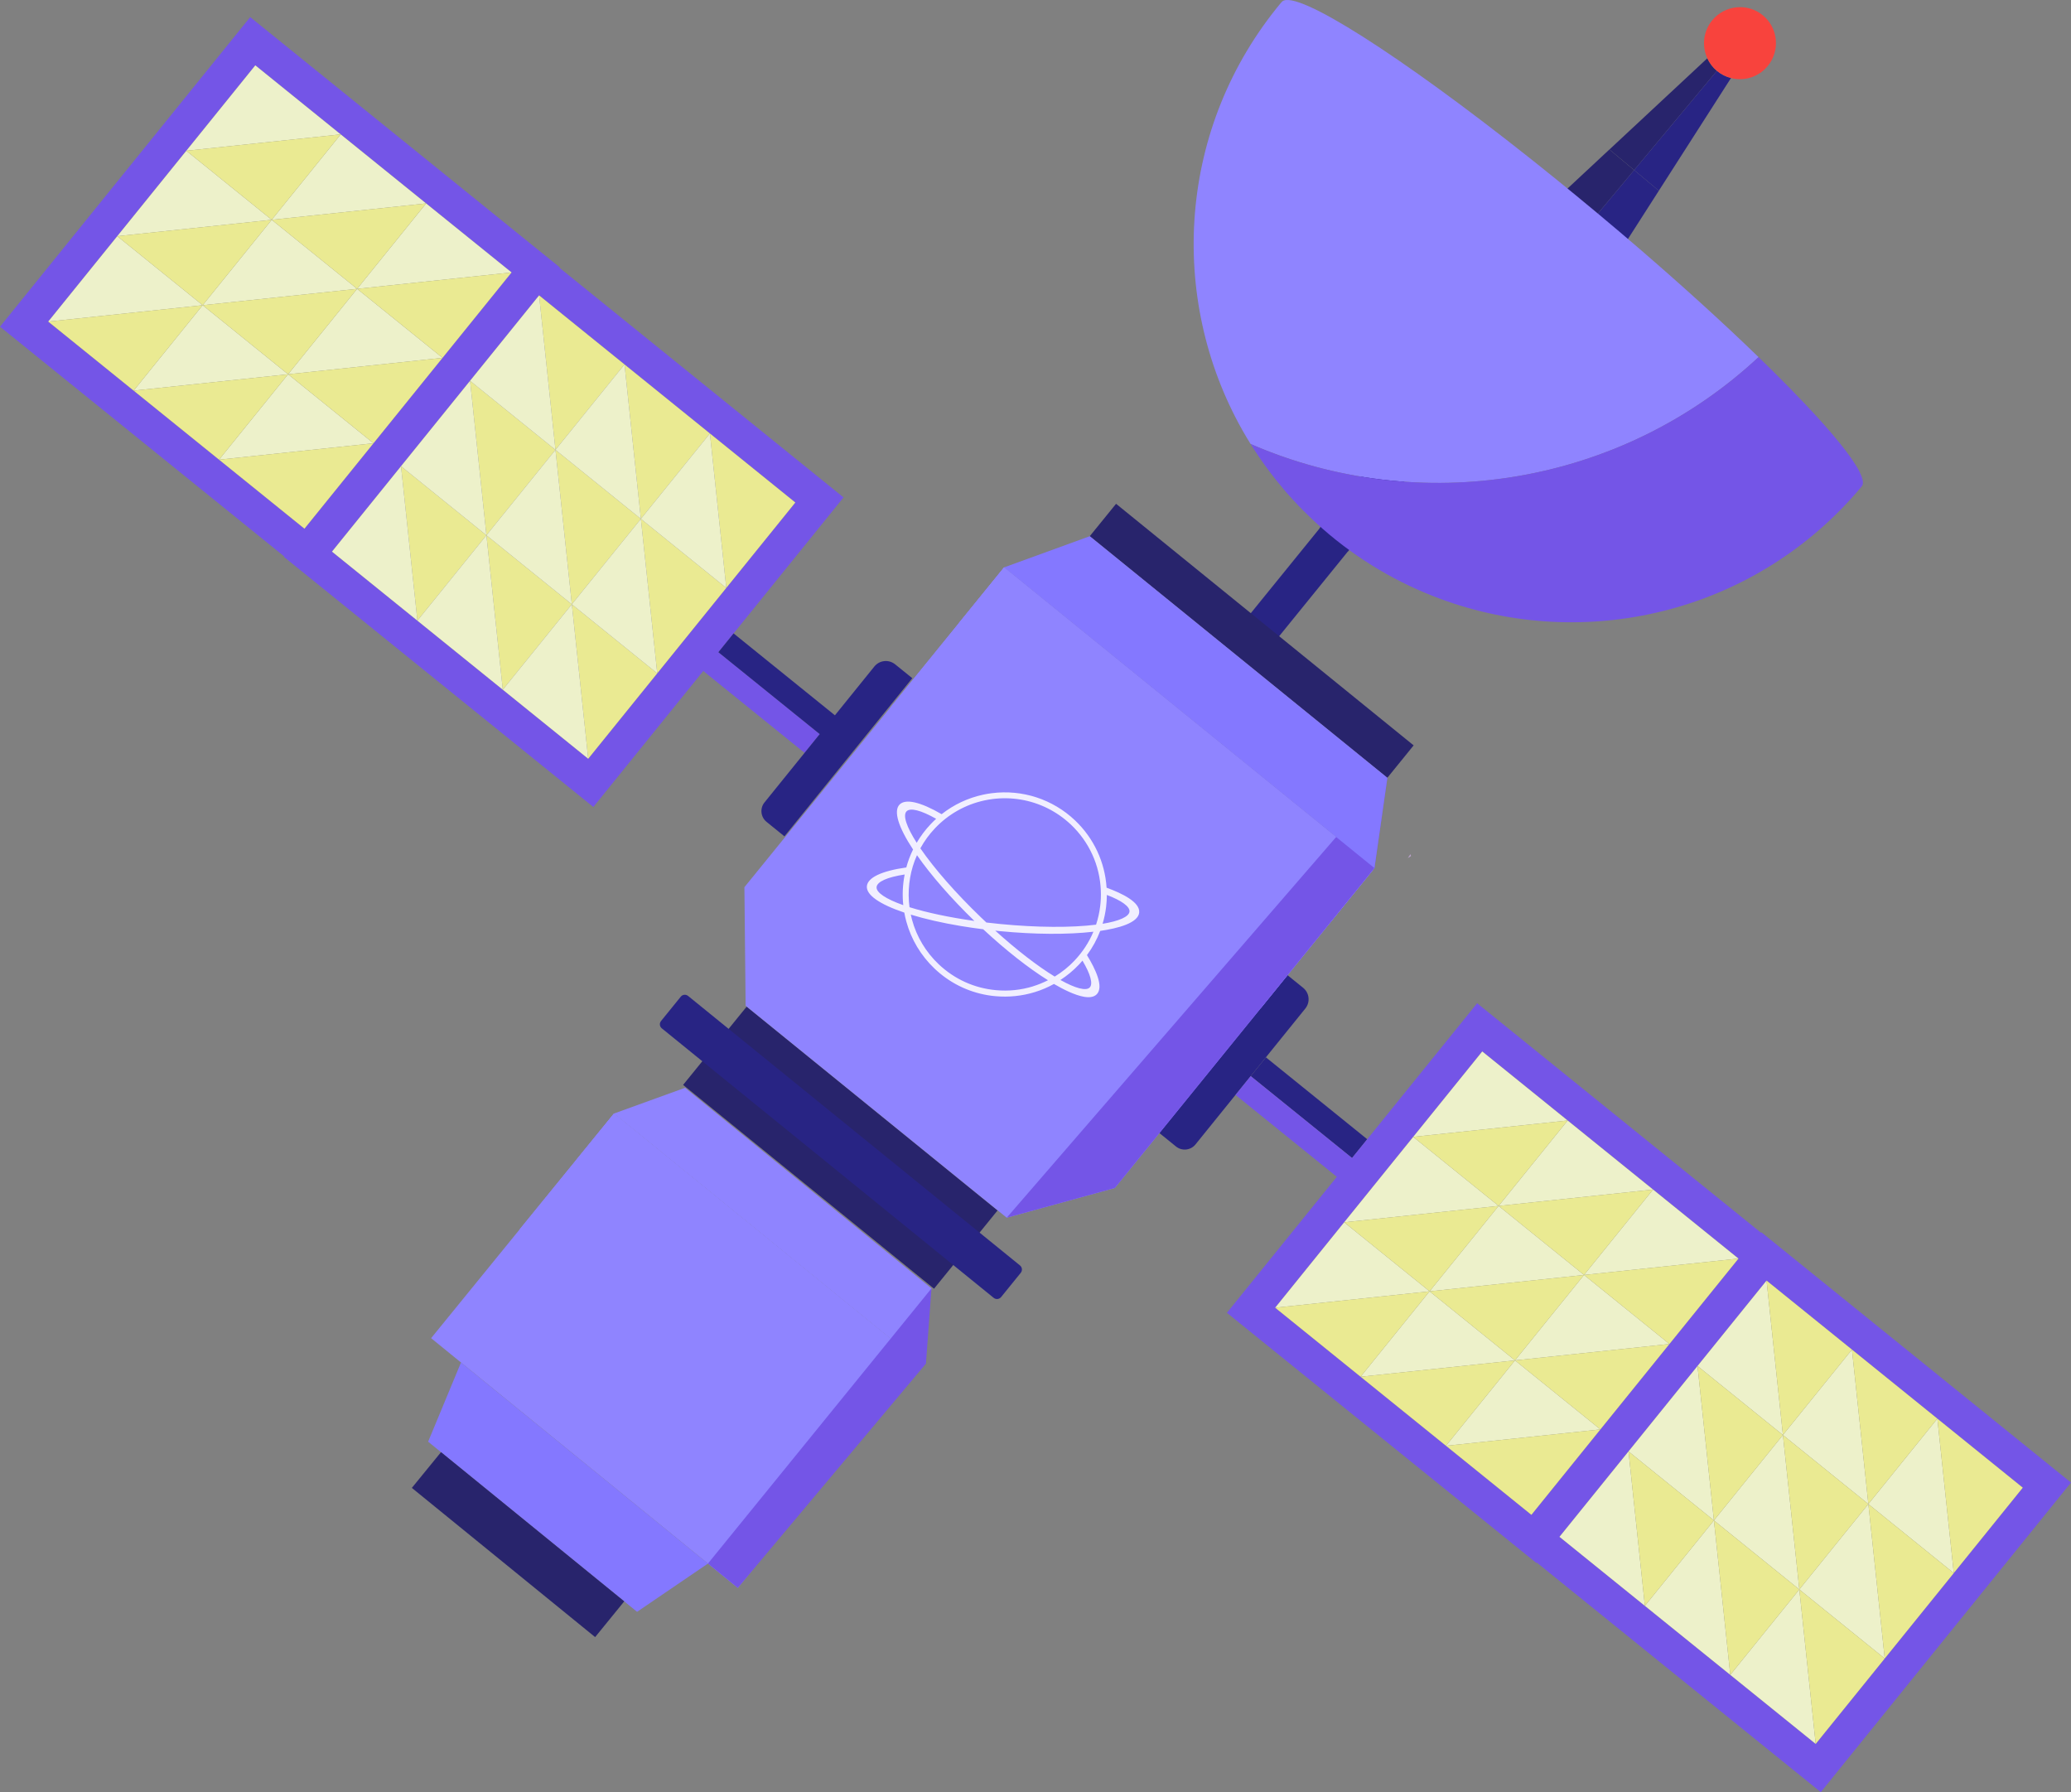 <svg xmlns="http://www.w3.org/2000/svg" viewBox="180.02 53.07 564.26 488.24"><rect x="180.02" y="53.07" width="564.26" height="488.24" fill="#808080" stroke="none"/><defs><style>.cls-1{mix-blend-mode:hard-light;opacity:.87;}.cls-2{fill:#fff;}.cls-3{fill:#5945b8;}.cls-4{isolation:isolate;}.cls-5{fill:#4b2880;}.cls-6{fill:#28246c;}.cls-7{fill:#eaea92;}.cls-8{fill:#282484;}.cls-9{fill:#edf1ca;}.cls-10{fill:#d91118;}.cls-11{fill:none;stroke:#593f91;stroke-linecap:round;stroke-linejoin:round;stroke-width:0px;}.cls-12{fill:#bda3ce;}.cls-13{fill:#f8433d;}.cls-14{fill:#8f84ff;}.cls-15{fill:#8478ff;}.cls-16{fill:#7455e7;}</style></defs><g class="cls-4"><g id="Calque_1"><path class="cls-12" d="M563.86,286.67l-.28,.18c.25-.36,.5-.72,.74-1.08,.05,.17,.09,.34,.14,.51l-.6,.39h0Z"/><line class="cls-11" x1="552.3" y1="294.21" x2="551.34" y2="294.84"/><path class="cls-10" d="M404.15,407.81l-.11-.15s.05-.03,.07-.05c.02,.06,.03,.13,.04,.2Z"/><polygon class="cls-2" points="403.97 407.72 404.04 407.67 404.52 407.87 404.19 408.2 403.97 407.72"/><rect class="cls-8" x="533.37" y="337.09" width="6.58" height="35.5" transform="translate(-76.66 549.13) rotate(-51.05)"/><path class="cls-5" d="M418.79,236.97c1.29-1.6,3.64-1.85,5.24-.56h-.01c-1.6-1.3-3.95-1.05-5.24,.55l-9.25,11.45h.01s9.25-11.44,9.25-11.44Z"/><path class="cls-8" d="M524.92,341.12l10.74-13.29c1.4-1.73,1.13-4.26-.6-5.66l-4.68-3.78-34.82,43.08,4.88,3.95c1.61,1.3,3.98,1.05,5.29-.56l10.91-13.5,4.14-5.12,4.14-5.12Z"/><path class="cls-16" d="M582.48,326.38l-29.95,37.05-4.14,5.12-27.61-22.31-4.14,5.12,27.61,22.31-29.95,37.05,84.34,68.17,68.17-84.34-84.34-68.17Zm33.59,116.1l-18.81,23.27-23.27-18.81-23.27-18.81-23.27-18.81,18.81-23.27,18.81-23.27,18.81-23.27,23.27,18.81,23.27,18.81,23.27,18.81-18.81,23.27-18.81,23.27Z"/><polygon class="cls-9" points="573.99 446.95 616.06 442.49 592.79 423.68 573.99 446.95"/><polygon class="cls-7" points="597.26 465.76 616.06 442.49 573.99 446.95 597.26 465.76"/><polygon class="cls-9" points="569.52 404.87 550.72 428.14 592.79 423.68 569.52 404.87"/><polygon class="cls-7" points="550.72 428.14 573.99 446.95 592.79 423.68 550.72 428.14"/><polygon class="cls-9" points="546.25 386.06 527.45 409.33 569.52 404.87 546.25 386.06"/><polygon class="cls-7" points="527.45 409.33 550.72 428.14 569.52 404.87 527.45 409.33"/><polygon class="cls-9" points="592.79 423.68 634.87 419.22 611.6 400.41 592.79 423.68"/><polygon class="cls-7" points="616.06 442.49 634.87 419.22 592.79 423.68 616.06 442.49"/><polygon class="cls-9" points="569.52 404.87 611.6 400.41 588.33 381.6 569.52 404.87"/><polygon class="cls-7" points="592.79 423.68 611.6 400.41 569.52 404.87 592.79 423.68"/><polygon class="cls-9" points="588.33 381.6 565.06 362.79 546.25 386.06 588.33 381.6"/><polygon class="cls-7" points="588.33 381.6 546.25 386.06 569.52 404.87 588.33 381.6"/><polygon class="cls-9" points="653.68 395.95 630.41 377.14 611.6 400.41 653.68 395.95"/><polygon class="cls-7" points="611.6 400.41 634.87 419.22 653.68 395.95 611.6 400.41"/><polygon class="cls-9" points="630.41 377.14 607.14 358.33 588.33 381.6 630.41 377.14"/><polygon class="cls-7" points="611.6 400.41 630.41 377.14 588.33 381.6 611.6 400.41"/><polygon class="cls-9" points="583.87 339.52 565.06 362.79 607.14 358.33 583.87 339.52"/><polygon class="cls-7" points="607.14 358.33 565.06 362.79 588.33 381.6 607.14 358.33"/><path class="cls-16" d="M375.76,230.75l4.14-5.12,29.95-37.05-84.34-68.17-68.17,84.34,84.34,68.17,29.95-37.05,27.61,22.31,4.14-5.12-27.61-22.31Zm-16.67,5.76l-18.81,23.27-23.27-18.81-23.27-18.81-23.27-18.81,18.81-23.27,18.81-23.27,18.81-23.27,23.27,18.81,23.27,18.81,23.27,18.81-18.81,23.27-18.81,23.27Z"/><path class="cls-8" d="M428.58,237.83h0s-4.68-3.78-4.68-3.78c-1.73-1.4-4.26-1.13-5.66,.6l-10.74,13.29-27.61-22.31-4.14,5.12,27.61,22.31-4.14,5.12-10.91,13.5c-1.3,1.61-1.05,3.98,.56,5.29l4.88,3.95h0s34.82-43.07,34.82-43.07Z"/><polygon class="cls-7" points="289.28 180.08 293.74 222.16 312.55 198.89 289.28 180.08"/><polygon class="cls-9" points="270.47 203.35 293.74 222.16 289.28 180.08 270.47 203.35"/><polygon class="cls-7" points="312.55 198.89 317.01 240.97 335.82 217.7 312.55 198.89"/><polygon class="cls-9" points="293.74 222.16 317.01 240.97 312.55 198.89 293.74 222.16"/><polygon class="cls-7" points="340.28 259.78 359.09 236.51 335.82 217.7 340.28 259.78"/><polygon class="cls-9" points="317.01 240.97 340.28 259.78 335.82 217.7 317.01 240.97"/><polygon class="cls-7" points="331.36 175.62 308.09 156.81 312.55 198.89 331.36 175.62"/><polygon class="cls-9" points="308.09 156.81 289.28 180.08 312.55 198.89 308.09 156.81"/><polygon class="cls-7" points="335.82 217.7 354.63 194.43 331.36 175.62 335.82 217.7"/><polygon class="cls-9" points="312.55 198.89 335.82 217.7 331.36 175.62 312.55 198.89"/><polygon class="cls-7" points="377.9 213.24 354.63 194.43 359.09 236.51 377.9 213.24"/><polygon class="cls-9" points="354.63 194.43 335.82 217.7 359.09 236.51 354.63 194.43"/><polygon class="cls-7" points="350.17 152.35 326.9 133.54 331.36 175.62 350.17 152.35"/><polygon class="cls-9" points="326.9 133.54 308.09 156.81 331.36 175.62 326.9 133.54"/><polygon class="cls-7" points="373.44 171.16 350.17 152.35 354.63 194.43 373.44 171.16"/><polygon class="cls-9" points="354.63 194.43 350.17 152.35 331.36 175.62 354.63 194.43"/><polygon class="cls-7" points="396.71 189.97 373.44 171.16 377.9 213.24 396.71 189.97"/><polygon class="cls-9" points="377.9 213.24 373.44 171.16 354.63 194.43 377.9 213.24"/><g><path class="cls-16" d="M591.77,473.14l37.05,29.95,10.24,8.28,37.05,29.94,68.17-84.34-84.34-68.17-68.17,84.34Zm116.1-33.58l23.27,18.8-18.81,23.27-18.8,23.27-18.81,23.27-23.27-18.8-23.27-18.81-23.27-18.81,18.8-23.27,18.81-23.27,18.81-23.27,23.27,18.81,23.27,18.81Z"/><polygon class="cls-9" points="712.34 481.63 707.87 439.55 689.07 462.82 712.34 481.63"/><polygon class="cls-7" points="731.14 458.36 707.87 439.55 712.34 481.63 731.14 458.36"/><polygon class="cls-9" points="670.26 486.09 693.53 504.9 689.07 462.82 670.26 486.09"/><polygon class="cls-7" points="693.53 504.9 712.34 481.63 689.07 462.82 693.53 504.9"/><polygon class="cls-9" points="651.45 509.36 674.72 528.17 670.26 486.09 651.45 509.36"/><polygon class="cls-7" points="674.72 528.17 693.53 504.9 670.26 486.09 674.72 528.17"/><polygon class="cls-9" points="689.07 462.82 684.6 420.74 665.79 444.01 689.07 462.82"/><polygon class="cls-7" points="707.87 439.55 684.6 420.74 689.07 462.82 707.87 439.55"/><polygon class="cls-9" points="670.26 486.09 665.79 444.01 646.99 467.28 670.26 486.09"/><polygon class="cls-7" points="689.07 462.82 665.79 444.01 670.26 486.09 689.07 462.82"/><polygon class="cls-9" points="646.99 467.28 628.18 490.56 651.45 509.36 646.99 467.28"/><polygon class="cls-7" points="646.99 467.28 651.45 509.36 670.26 486.09 646.99 467.28"/><polygon class="cls-9" points="661.33 401.94 642.52 425.21 665.79 444.01 661.33 401.94"/><polygon class="cls-7" points="665.79 444.01 684.6 420.74 661.33 401.94 665.79 444.01"/><polygon class="cls-9" points="642.52 425.21 623.72 448.48 646.99 467.28 642.52 425.21"/><polygon class="cls-7" points="665.79 444.01 642.52 425.21 646.99 467.28 665.79 444.01"/><polygon class="cls-9" points="604.91 471.75 628.18 490.56 623.72 448.48 604.91 471.75"/><polygon class="cls-7" points="623.72 448.48 628.18 490.56 646.99 467.28 623.72 448.48"/></g><g><path class="cls-16" d="M248.19,57.73l-29.95,37.05-8.28,10.24-29.94,37.05,84.34,68.17,68.17-84.34L248.19,57.73Zm33.58,116.1l-18.8,23.27-23.27-18.81-23.27-18.8-23.27-18.81,18.8-23.27,18.81-23.27,18.81-23.27,23.27,18.8,23.27,18.81,23.27,18.81-18.81,23.27-18.81,23.27Z"/><polygon class="cls-9" points="239.7 178.3 281.78 173.83 258.51 155.03 239.7 178.3"/><polygon class="cls-7" points="262.97 197.1 281.78 173.83 239.7 178.3 262.97 197.1"/><polygon class="cls-9" points="235.24 136.22 216.43 159.49 258.51 155.03 235.24 136.22"/><polygon class="cls-7" points="216.43 159.49 239.7 178.3 258.51 155.03 216.43 159.49"/><polygon class="cls-9" points="211.97 117.41 193.16 140.68 235.24 136.22 211.97 117.41"/><polygon class="cls-7" points="193.16 140.68 216.43 159.49 235.24 136.22 193.16 140.68"/><polygon class="cls-9" points="258.51 155.03 300.59 150.56 277.32 131.76 258.51 155.03"/><polygon class="cls-7" points="281.78 173.83 300.59 150.56 258.51 155.03 281.78 173.83"/><polygon class="cls-9" points="235.24 136.22 277.32 131.76 254.05 112.95 235.24 136.22"/><polygon class="cls-7" points="258.51 155.03 277.32 131.76 235.24 136.22 258.51 155.03"/><polygon class="cls-9" points="254.05 112.95 230.78 94.14 211.97 117.41 254.05 112.95"/><polygon class="cls-7" points="254.05 112.95 211.97 117.41 235.24 136.22 254.05 112.95"/><polygon class="cls-9" points="319.4 127.29 296.12 108.49 277.32 131.76 319.4 127.29"/><polygon class="cls-7" points="277.32 131.76 300.59 150.56 319.4 127.29 277.32 131.76"/><polygon class="cls-9" points="296.12 108.49 272.85 89.68 254.05 112.95 296.12 108.49"/><polygon class="cls-7" points="277.32 131.76 296.12 108.49 254.05 112.95 277.32 131.76"/><polygon class="cls-9" points="249.58 70.87 230.78 94.14 272.85 89.68 249.58 70.87"/><polygon class="cls-7" points="272.85 89.68 230.78 94.14 254.05 112.95 272.85 89.68"/></g><rect class="cls-6" x="395.24" y="321.66" width="27.46" height="88.07" transform="translate(-132.72 452.67) rotate(-50.92)"/><polygon class="cls-8" points="562.87 168.26 570.59 174.53 547.24 203.31 539.51 197.03 562.87 168.26"/><rect class="cls-8" x="513.4" y="206.57" width="41.48" height="9.95" transform="translate(33.36 493.11) rotate(-50.95)"/><polygon class="cls-14" points="453.6 207.64 382.84 294.77 383.17 327.05 454.31 384.81 483.77 376.71 554.5 289.57 453.6 207.64"/><polygon class="cls-14" points="523.61 327.62 554.5 289.57 453.6 207.64 422.69 245.69 523.61 327.62"/><rect class="cls-14" x="488.12" y="191.2" width="19.54" height="129.98" transform="translate(-14.86 481.17) rotate(-50.92)"/><rect class="cls-6" x="515.38" y="175.44" width="11.37" height="104.43" transform="translate(15.9 488.7) rotate(-50.93)"/><path class="cls-8" d="M365.5,324.6c.49-.61,1.37-.7,1.99-.21l90.44,73.43c.6,.49,.7,1.39,.21,2l-5.37,6.62c-.5,.61-1.39,.7-2.01,.21l-90.43-73.43c-.61-.5-.7-1.39-.2-2l5.37-6.62Z"/><polygon class="cls-16" points="454.31 384.81 558.02 264.97 554.5 289.57 483.77 376.71 454.31 384.81"/><polygon class="cls-15" points="476.94 199.15 558.02 264.97 554.5 289.57 453.6 207.64 476.94 199.15"/><g><path class="cls-3" d="M635.33,160.9c.3,.11,.57,.23,.8,.35-.24-.12-.51-.24-.8-.35Z"/><path class="cls-3" d="M637.21,162.04c.17,.22,.3,.44,.35,.68-.05-.24-.17-.47-.35-.68Z"/><path class="cls-3" d="M672,163.31c.88,.93,1.72,1.84,2.54,2.73-.81-.89-1.66-1.79-2.54-2.73Z"/><path class="cls-3" d="M662.73,153.85c3.39,3.35,6.49,6.51,9.26,9.45-2.77-2.94-5.88-6.11-9.26-9.45Z"/><path class="cls-6" d="M618.52,93.79l6.73,5.62,22.55-27.03c-1.16-.97-2.02-2.15-2.61-3.43l-40.93,38.14h0l14.27-13.3Z"/><path class="cls-8" d="M625.25,99.41l6.73,5.62-10.52,16.43h0l30.18-47.13c-1.37-.35-2.69-.99-3.84-1.96l-22.55,27.03Z"/><path class="cls-6" d="M618.52,93.79l-14.27,13.3c2.85,2.3,5.74,4.68,8.66,7.12l12.34-14.79-6.73-5.62Z"/><path class="cls-8" d="M625.25,99.41l-12.34,14.79c2.92,2.44,5.78,4.87,8.55,7.26l10.52-16.43-6.73-5.62Z"/><path class="cls-13" d="M651.64,74.33c3.55,.91,7.46-.21,9.97-3.22,3.47-4.17,2.93-10.35-1.23-13.82-4.15-3.47-10.33-2.9-13.81,1.26-2.51,3.01-2.91,7.06-1.38,10.39,.59,1.29,1.45,2.47,2.61,3.43s2.47,1.61,3.84,1.96Z"/><path class="cls-14" d="M659.16,150.37c-37.66,35.06-92.32,43.72-138.4,23.66-.78-1.25-1.53-2.49-2.24-3.76-20.42-36.21-17.59-82.76,10.62-116.57l.03,.02s.03-.08,.06-.11c.26-.31,.66-.48,1.2-.53,7-.63,37.32,19.51,73.2,48.52,3.83,3.1,7.71,6.29,11.65,9.57,3.93,3.28,7.76,6.53,11.5,9.75,12.19,10.51,23.21,20.55,32.38,29.45Z"/><path class="cls-16" d="M520.76,174.03c.68,1.08,1.37,2.16,2.09,3.22,.08,.12,.16,.24,.24,.36,2.04,3,4.26,5.9,6.64,8.7,.24,.28,.47,.57,.72,.86,.55,.63,1.12,1.25,1.68,1.87,.53,.58,1.06,1.15,1.6,1.72,.5,.52,1,1.03,1.51,1.54,.69,.7,1.4,1.38,2.12,2.06,.42,.39,.83,.79,1.25,1.18,1.17,1.07,2.37,2.13,3.6,3.16,9.84,8.22,20.77,14.26,32.21,18.23,39.27,13.62,84.57,2.51,112.79-31.29l-.02-.02s.07-.04,.1-.08c.14-.16,.22-.37,.26-.61,.01-.07,.01-.16,.02-.24,.01-.18,.01-.37-.02-.58-.01-.11-.04-.22-.06-.33-.05-.23-.12-.47-.21-.73-.04-.12-.08-.23-.13-.36-.13-.34-.3-.7-.49-1.09-.03-.06-.05-.11-.08-.18-.24-.47-.53-.97-.86-1.5-.06-.1-.13-.2-.2-.31-.28-.44-.58-.9-.91-1.38-.11-.16-.22-.32-.33-.48-.33-.46-.68-.94-1.05-1.44-.12-.16-.23-.31-.35-.47-.46-.6-.95-1.23-1.47-1.88-.04-.05-.08-.11-.13-.16-1.2-1.49-2.57-3.1-4.08-4.81-.08-.09-.17-.19-.25-.28-.68-.77-1.39-1.56-2.13-2.37-.1-.11-.2-.21-.3-.32-.81-.89-1.66-1.79-2.54-2.73,0,0,0,0,0,0-2.77-2.94-5.88-6.11-9.26-9.45-.05-.04-.09-.09-.14-.13-1.11-1.1-2.26-2.22-3.43-3.36-37.66,35.06-92.33,43.72-138.4,23.67Z"/></g><g><polygon class="cls-14" points="381.04 485.66 430.87 424.47 347.3 356.43 297.48 417.63 381.04 485.66"/><rect class="cls-14" x="355.94" y="352.32" width="40.63" height="107.77" transform="translate(-176.3 441.52) rotate(-50.85)"/><rect class="cls-14" x="375.88" y="342.84" width="16.19" height="107.77" transform="translate(-166.11 443.97) rotate(-50.84)"/><polygon class="cls-14" points="366.67 349.42 433.81 404.07 430.87 424.47 347.3 356.43 366.67 349.42"/><polygon class="cls-15" points="305.62 424.26 372.91 479.03 353.6 492.18 296.67 445.83 305.62 424.26"/><polygon class="cls-6" points="300.18 448.68 350.1 489.33 342.17 499.07 292.23 458.42 300.18 448.68"/><polygon class="cls-16" points="433.81 404.07 372.91 479.03 381.04 485.66 432.3 424.57 433.81 404.07"/></g><g class="cls-1"><path class="cls-2" d="M490.4,301.66c.27-2.78-4.55-5.18-8.88-6.75-.46-7.01-3.5-13.5-8.61-18.35-6.08-5.76-14.34-8.46-22.66-7.4-.82,.1-1.62,.24-2.4,.41-4.14,.9-7.98,2.71-11.27,5.31-5.79-3.36-9.86-4.29-11.48-2.61-1.67,1.74-.36,6.08,3.69,12.23-.4,.81-.75,1.63-1.07,2.48-.3,.79-.55,1.6-.77,2.41-6.7,.95-10.52,2.75-10.74,5.09-.23,2.37,3.39,4.92,10.2,7.21,.14,.81,.32,1.61,.54,2.41,1.33,4.9,4,9.34,7.7,12.85,4.06,3.85,9.02,6.32,14.47,7.24,.69,.12,1.4,.21,2.11,.27,3.63,.33,7.25-.04,10.73-1.11,1.81-.55,3.56-1.3,5.22-2.22,0,0,0,0,0,0,2.63,1.54,5.74,3.08,8.21,3.5,1.47,.25,2.7,.09,3.47-.71,1.91-1.99-.3-6.76-2.69-10.65,1.51-2.03,2.72-4.25,3.61-6.59,4.76-.69,10.35-2.12,10.63-5.02Zm-9.01-1.55c.13-1.07,.19-2.15,.2-3.23,4.06,1.55,6.3,3.19,6.17,4.53-.13,1.39-2.8,2.59-7.33,3.33,.45-1.5,.77-3.04,.96-4.62Zm-6.44,14.67c2.19,3.69,2.91,6.33,1.98,7.3-.98,1.02-3.88,.27-7.99-2.03,1.82-1.19,3.51-2.58,5.02-4.17,.34-.36,.67-.73,.99-1.1Zm-45.17-32.11c-2.79-4.37-3.81-7.48-2.77-8.56,1.02-1.06,3.94-.31,8.07,2.03-.52,.47-1.02,.96-1.5,1.47-1.47,1.55-2.74,3.25-3.8,5.06Zm-.54,4.87c.19-.5,.4-1,.62-1.49,3.84,5.51,9.33,11.79,15.64,17.91-6.75-.95-12.96-2.26-17.68-3.74-.56-4.26-.08-8.66,1.42-12.68Zm-10.39,7.19c.14-1.46,2.92-2.7,7.65-3.42-.54,2.74-.67,5.56-.38,8.35-4.77-1.68-7.41-3.46-7.27-4.93Zm53.94,20.03c-1.61,1.7-3.43,3.16-5.41,4.36-4.68-2.85-10.35-7.23-16.19-12.51,.42,.04,.85,.09,1.27,.13,9.51,.92,18.47,.97,25.47,.16-1.21,2.88-2.94,5.53-5.14,7.85Zm-24.59-43.62c.73-.16,1.49-.29,2.26-.39,2.59-.33,5.18-.27,7.68,.15,5.07,.85,9.82,3.19,13.66,6.82,4.98,4.72,7.88,11.1,8.15,17.96,.06,1.4,0,2.82-.17,4.23-.21,1.74-.59,3.44-1.13,5.07-6.71,.84-16.09,.79-26-.17-1.3-.13-2.6-.27-3.88-.42-.5-.47-.99-.94-1.49-1.41-6.78-6.51-12.72-13.29-16.5-18.8,1.08-1.97,2.4-3.8,3.98-5.46,3.64-3.84,8.29-6.46,13.44-7.58Zm13.28,50.64c-3.28,1.01-6.69,1.36-10.11,1.04-5.9-.54-11.3-2.99-15.61-7.07-3.49-3.31-6-7.49-7.25-12.1-.13-.47-.24-.94-.34-1.41,3.91,1.2,8.57,2.26,13.61,3.1,1.99,.33,4.04,.63,6.12,.89,6.13,5.7,12.32,10.57,17.65,13.89-1.31,.66-2.67,1.22-4.07,1.65Z"/></g></g></g></svg>